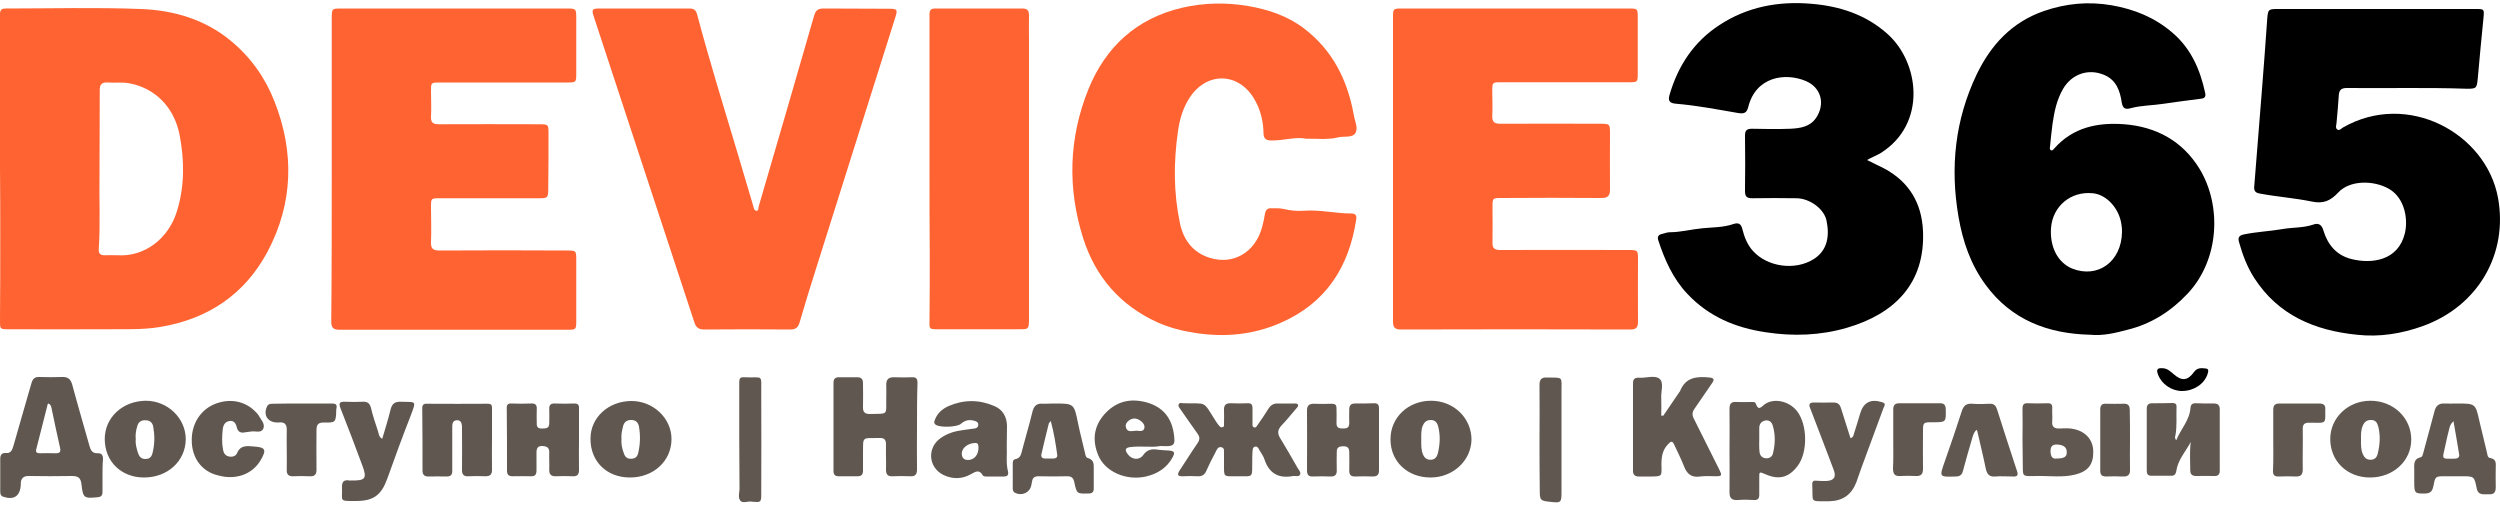 <svg xmlns="http://www.w3.org/2000/svg" xml:space="preserve" id="Слой_1" x="0" y="0" style="enable-background:new 0 0 1000 202" version="1.1" viewBox="0 0 1000 202"><style>.st0{fill:#ff6331}.st1{fill:#5f5750}</style><path d="M0 67.3V5.7c0-1.8.7-2.3 2.3-2.3 18 0 36.1-.5 54.1.2 13 .5 25.5 4.1 35.9 12.7 8 6.6 13.8 14.8 17.5 24.3 8 20.3 7.5 40.7-2.8 60.1-9.1 17-23.7 26.9-43 30.1-7.3 1.2-14.5.8-21.8.9-12.9.1-25.9 0-38.8 0-3.5 0-3.4-.1-3.4-3.5.1-11.1.1-22.2.1-33.3 0-9.2 0-18.4-.1-27.6.1 0 .1 0 0 0zm39.8 3.1c-.2 7.9.4 18.6-.3 29.4-.1 1.6.7 2.3 2.2 2.3 1.8 0 3.5-.1 5.3 0 11 .7 20.5-6.8 23.8-17.7 3.1-10.1 3-20.3 1-30.6-2.2-11.1-10-18.7-20.2-20.5-2.8-.5-5.6-.1-8.4-.3-2.5-.2-3.4.8-3.3 3.3 0 10.4-.1 20.8-.1 34.1zM132.7 67.6V7.5c0-4.1 0-4.1 4-4.1h89.7c4.1 0 4.1 0 4.1 4.1v22c0 3.4-.1 3.5-3.6 3.5H176c-3.7 0-3.6 0-3.6 3.7 0 3.3.2 6.7 0 10-.1 2.3.8 3 3.1 3 13.4-.1 26.7 0 40.1 0 3.8 0 3.8.1 3.8 3.8 0 7.2 0 14.3-.1 21.5 0 4.3-.1 4.3-4.2 4.3h-39.3c-3.4 0-3.4.1-3.4 3.4 0 4.7.2 9.4 0 14.2-.1 2.5.8 3.3 3.3 3.3 17-.1 34-.1 50.9 0 3.9 0 3.9 0 3.9 4v24.1c0 3.5-.1 3.6-3.5 3.6h-91.1c-2.5 0-3.4-.7-3.4-3.3.2-20.4.2-40.7.2-61zM557.2 67.3V7.2c0-3.8 0-3.8 3.8-3.8h90.3c3.8 0 3.8 0 3.8 3.8v22c0 3.7 0 3.7-3.9 3.7h-50.7c-3.6 0-3.6 0-3.6 3.7 0 3.2.2 6.5 0 9.7-.1 2.6.9 3.2 3.4 3.2 13.3-.1 26.6 0 39.9 0 3.7 0 3.8.1 3.8 3.9 0 7.4-.1 14.9 0 22.3 0 2.6-.8 3.5-3.5 3.5-13.4-.1-26.7-.1-40.1 0-3.3 0-3.4.1-3.4 3.4 0 4.8.1 9.6 0 14.4-.1 2.3.8 3 3.1 3 17-.1 34 0 50.9 0 4.2 0 4.2 0 4.2 4 0 8.2-.1 16.4 0 24.7 0 2.2-.7 3.1-3 3.1-30.6-.1-61.2-.1-91.9 0-2.6 0-3.1-1.1-3.1-3.3V67.3z" class="st0"/><path d="M836.1 133.9c-16.9-.4-31.5-5.9-41.8-19.9-6-8.1-9.2-17.4-10.9-27.3-3.4-19.8-1.4-38.8 7.3-57 5.7-11.8 14.1-20.9 26.9-25.3 8.7-3 17.6-3.9 27-2.3 9.2 1.6 17.3 4.9 24.4 11 7.5 6.4 11.1 14.9 13.1 24.2.3 1.5-.4 2.1-1.8 2.2-5 .6-9.9 1.3-14.8 2-4.4.7-8.9.6-13.3 1.8-2.2.6-3.1 0-3.5-2.3-.7-4.7-2.2-9.1-7.2-11.1-6.3-2.6-12.9-.2-16.3 5.7-2.5 4.3-3.5 9.1-4.2 14-.4 3-.7 6.1-1 9.1-.1.5-.2 1.1.4 1.4.6.3.9-.3 1.3-.7 7.5-8.5 17.4-10.5 28-9.7 12.8 1 23.3 6.7 30.1 17.8 8.9 14.6 8.1 36.3-4.8 50-6.7 7.1-14.6 12.1-24 14.4-4.9 1.3-9.8 2.5-14.9 2zm12.7-41.1c0-.5 0-1.7-.2-2.8-.8-6.5-5.9-12.2-11.5-12.7-8.8-.9-16.1 5.2-16.7 14-.5 7.5 2.7 13.7 8.4 16.1 10.2 4.1 19.8-2.6 20-14.6zM963 35.2c-8.1 0-16.2.1-24.3 0-2.3 0-3.1.9-3.2 3.1-.2 3.7-.6 7.3-.9 11-.1.8-.5 1.9.3 2.5.9.6 1.6-.4 2.3-.8 25.8-14.8 57.2 2.2 62 28.1 4.1 22.4-7.9 43.3-30 51.3-8.6 3.1-17.5 4.5-26.4 3.5-16.9-1.7-31.5-7.8-41.1-22.7-2.9-4.5-4.7-9.4-6.1-14.4-.5-1.7 0-2.6 1.8-3 5.2-1.1 10.6-1.3 15.8-2.2 4-.7 8.2-.4 12.2-1.8 2.3-.8 3.4.4 4 2.5 1.7 5.6 5.2 9.8 11.1 11.3 8.3 2.1 18.7.6 21.4-10.1 1.4-5.4.2-14.1-6.2-17.9-6.2-3.6-15.8-3.6-20.4 1.4-3.2 3.4-6 4.6-10.7 3.6-6.8-1.4-13.9-1.9-20.8-3.2-1.8-.3-2.3-1.3-2.1-2.9 1-12.5 2-25.1 3-37.6.8-9.8 1.5-19.7 2.2-29.5.3-3.6.5-3.8 4.1-3.8h79.2c3.5 0 3.5 0 3.2 3.5-.8 8.1-1.6 16.2-2.3 24.3-.4 3.9-.5 4.1-4.4 4.1-8.1-.3-15.9-.3-23.7-.3z"/><path d="M522.5 55.5c-4-.9-8.9.7-13.8.7-2.3 0-3.3-.7-3.3-3.1-.1-4.5-1.1-8.8-3.3-12.8-6-11.2-18.9-12-26-1.6-2.8 4.1-4.2 8.8-4.9 13.7-1.8 12.4-1.8 24.8.8 37 1.4 6.5 5.1 11.6 11.8 13.7 9.5 3 18.2-2.1 21-12.1.5-1.8.9-3.7 1.2-5.6.3-1.4 1-2.2 2.5-2.1 1.7 0 3.3-.1 5 .3 2.6.6 5.2.9 7.9.7 6.5-.5 12.8 1.1 19.2 1.1 1.6 0 2.1.8 1.9 2.3-2.9 19.1-12.1 33.6-30.4 41.5-10.8 4.7-22.1 5.8-33.8 4-5.4-.8-10.5-2.1-15.4-4.3-14.9-6.8-24.7-18.2-29.6-33.5-6.4-20.1-5.8-40.3 2.1-59.8 6.9-16.9 19.2-28.2 37.4-32.5 8.7-2 17.5-2.2 26.4-.7 8.1 1.4 15.7 3.9 22.3 8.9C533 20 539 32 541.5 45.9c.4 2.5 1.9 5.4.6 7.4-1.3 2-4.7 1-7.1 1.7-1.8.5-3.8.5-5.8.6-1.9-.1-3.9-.1-6.7-.1z" class="st0"/><path d="M746.8 64c2.5 1.3 4.8 2.3 7.1 3.5 9.9 5.4 14.8 13.9 15.3 24.9.9 20.8-11.2 33.1-30.4 38.7-10.6 3.1-21.5 3.5-32.5 1.8-12.2-1.8-22.8-6.3-31.3-15.3-5.8-6.1-9.1-13.6-11.7-21.5-.4-1.3 0-2.2 1.4-2.5 1-.2 2.1-.7 3.1-.7 4.5 0 8.8-1.2 13.2-1.6 4.1-.4 8.4-.3 12.4-1.7 1.8-.6 3-.2 3.5 1.9.8 3.2 2 6.4 4.3 8.9 5.8 6.4 16.8 7.9 24.2 3.3 5.6-3.5 6.5-9.3 5.2-15.5-1-4.7-6.7-8.8-11.9-8.9-5.9-.1-11.8-.1-17.7 0-2.1 0-3-.5-3-2.8.1-7.4.1-14.9 0-22.3 0-2.1.8-2.7 2.8-2.7 5.1.1 10.2.2 15.3 0 3.9-.2 7.8-.7 10.3-4.3 3.8-5.6 2.1-12.2-4.1-14.8-8.3-3.5-20-1.7-23 10.4-.6 2.4-1.7 2.8-4.1 2.4-8.2-1.4-16.4-3-24.7-3.7-2.6-.2-3.4-1.1-2.7-3.5 3.4-11.7 9.7-21.3 20-28 11.1-7.3 23.6-9.6 36.6-8.5 11.2.9 21.7 4.2 30.4 11.9 13.1 11.5 16 36.2-2.5 47.8-1.7 1-3.5 1.7-5.5 2.8z"/><path d="M257.6 3.4h18.2c1.7 0 2.5.6 3 2.2 4.9 18.4 10.5 36.6 16 54.9 2.2 7.3 4.3 14.6 6.5 21.9.2.7.3 1.8 1.2 1.9 1.1.1.8-1.2 1-1.8 7.4-25.3 14.8-50.7 22.1-76.1.6-2.1 1.4-3 3.8-3 8.8.1 17.6 0 26.4.1 3 0 3.3.4 2.4 3.2l-31.8 100.8c-2.3 7.2-4.5 14.4-6.6 21.6-.6 1.9-1.6 2.7-3.6 2.7-11.5-.1-23.1-.1-34.6 0-2.3 0-3.3-1-3.9-3l-30.6-93c-3.2-9.7-6.4-19.4-9.6-29.2-.9-2.8-.7-3.2 2.4-3.2h17.7zM371.8 67.6V5.7c0-1.8.7-2.3 2.3-2.3h34.8c2.2 0 2.7.9 2.7 2.9-.1 3.4 0 6.8 0 10.2v109.6c0 6.4.1 5.5-5.6 5.6h-31.1c-3.2 0-3.2-.2-3.1-3.3.1-8.7.1-17.5.1-26.2-.1-11.5-.1-23.1-.1-34.6z" class="st0"/><path d="M41 190.2v6.6c0 1.4-.6 2-2 2.1-5.3.5-5.8.4-6.4-5.1-.3-2.8-1.4-3.4-4-3.4-5.6.1-11.3.1-16.9 0-2.4-.1-3.4 1-3.4 3.2v.5c-.3 4.4-2.8 6-7 4.6-1.1-.4-1.2-1.2-1.2-2.1v-13.1c0-1.5.6-2.4 2.2-2.3 1.9.2 2.5-1 3-2.6 2.4-8.5 4.9-17 7.3-25.4.5-1.7 1.3-2.5 3.2-2.4 3 .1 6 .1 9 0 2.4-.1 3.5.9 4.1 3.1 2.2 8.2 4.6 16.3 6.9 24.5.5 1.8 1.2 3 3.3 2.9 1.6-.1 2.1.9 2.1 2.3-.2 2.2-.2 4.4-.2 6.6zm-21.7-28.8c-.1.1-.3.3-.3.6l-4.5 17.7c-.4 1.4.5 1.6 1.6 1.6 2 0 4-.1 6 0 1.9.1 2.3-.6 1.9-2.3-1.2-5.3-2.3-10.5-3.4-15.8-.2-.6-.2-1.4-1.3-1.8zM366.8 170.7c0 5.7-.1 11.4 0 17 0 2-.6 2.9-2.7 2.8-2.4-.1-4.8-.1-7.1 0-2 .1-2.6-.8-2.6-2.7.1-3.3-.1-6.6 0-10 0-1.9-.7-2.7-2.6-2.6-7.3.1-6.5-.8-6.6 6.4v6.6c0 1.5-.5 2.3-2.1 2.3h-7.7c-1.5 0-2-.8-2-2.1V153c0-1.4.7-2.1 2.1-2.1h7.4c1.7 0 2.3.8 2.3 2.4 0 3.1.1 6.3 0 9.4-.1 2 .6 2.9 2.7 2.9 7.6-.2 6.5.7 6.6-6.3 0-1.7.1-3.5 0-5.2-.1-2.4 1-3.3 3.3-3.2 2.3.1 4.6.1 6.9 0 1.8-.1 2.3.6 2.3 2.3-.2 5.8-.2 11.6-.2 17.5zM665.3 166.3c2.1-3.1 4.3-6.3 6.4-9.4.1-.1.2-.3.3-.4 2.2-5.7 6.8-6 11.8-5.5 1.9.2 2 .9 1 2.3-2.4 3.4-4.6 6.8-7 10.2-1 1.4-1 2.6-.2 4.1 3.4 6.7 6.7 13.5 10.1 20.2 1.2 2.4 1.1 2.7-1.5 2.7-2 0-4.1-.2-6.1.1-3.4.5-5.3-.9-6.5-4.1-1.1-2.9-2.6-5.7-3.9-8.6-.7-1.6-1.3-1.5-2.4-.3-2.6 2.6-2.8 5.8-2.7 9.2.1 3.7 0 3.7-3.8 3.8h-5.3c-1.5 0-2.3-.7-2.3-2.2v-35.1c0-1.5.6-2.3 2.2-2.2h.5c2.7.1 6.1-1.1 7.9.4 1.9 1.6.5 5.1.7 7.8.1 2.3 0 4.6 0 7 .3-.1.6-.1.8 0zM500.9 184.5c-.1 6.8.7 6-6.1 6-5.6 0-5.2.6-5.2-5.3v-3.4c-.1-1.1.4-2.6-1-2.9-1.5-.4-2 1.2-2.5 2.2-1.3 2.4-2.5 4.8-3.6 7.3-.7 1.6-1.8 2.2-3.5 2.1-1.9-.1-3.9-.1-5.8 0-2.1.1-2.5-.6-1.3-2.4 2.4-3.6 4.6-7.2 7.1-10.8 1-1.5 1-2.6-.1-4-2.3-3.2-4.5-6.4-6.8-9.7-.4-.6-1-1.2-.6-1.9.4-.8 1.2-.4 1.9-.4 9.6.3 7.5-1.4 13 7.3.3.5.7 1 1.1 1.5.4.5.8 1 1.5.8.8-.2.6-1 .6-1.6 0-1.7.1-3.5 0-5.2-.1-2 .7-2.9 2.8-2.8 2.2.1 4.4.1 6.6 0 1.6-.1 2 .6 2 2v6c0 .6-.1 1.4.5 1.6.9.4 1.2-.5 1.6-1 1.5-2.1 2.9-4.2 4.2-6.3.9-1.5 2.1-2.3 3.9-2.2h6.6c.5 0 1.1-.1 1.4.5.2.6-.2.9-.6 1.4-2 2.3-3.9 4.7-6 6.9-1.6 1.7-1.7 3.2-.5 5.1 2.4 3.9 4.6 7.8 6.9 11.8.5.9 1.5 1.8 1 2.8-.5.9-1.8.4-2.7.5-5.7 1.1-9.6-.9-11.5-6.6-.4-1.3-1.3-2.5-2-3.7-.4-.7-.8-1.8-1.9-1.4-.9.3-.8 1.2-.9 2-.1 1.4-.1 2.6-.1 3.8zM691.8 180.3c0-5.6.1-11.2 0-16.8 0-2 .7-2.9 2.8-2.7 1.9.1 3.9 0 5.8 0 .7 0 1.7-.1 1.9.6 1.1 3.2 2.2 1.3 3.6.3 3.7-2.6 9.6-1.3 12.8 2.6 4.3 5.4 4.5 16.5.4 22-3.5 4.7-7.5 5.8-12.9 3.4-2.6-1.1-2.5-1.1-2.5 1.7v6.6c0 1.4-.6 2.1-2.1 2-2.1-.1-4.2-.2-6.3 0-2.6.2-3.6-.7-3.5-3.4.1-5.4 0-10.8 0-16.3zm11.9-4.7c0 1.7-.1 3.3.1 5 .1 1.5.9 2.5 2.4 2.7 1.5.2 2.7-.6 3-2 .9-3.7 1-7.4-.1-11.1-.4-1.3-1.4-2.3-3-2-1.5.3-2.3 1.3-2.4 2.8v4.6zM870.5 176.1c1.8-4.5 5.4-8 5.7-13.1.1-1.1.7-1.7 1.9-1.7 2.5.1 5.1.1 7.6.1 1.6 0 2.2.9 2.2 2.3v24.6c0 1.6-.8 2.2-2.3 2.1-2.4 0-4.7-.1-7.1 0-1.7 0-2.4-.7-2.4-2.3 0-3.7-.3-7.5.2-11.3-2.1 3.9-5.2 7.2-5.8 11.7-.2 1.1-.7 1.8-1.8 1.8h-8.2c-1.4 0-1.8-.8-1.8-2v-24.9c0-1.4.7-2.1 2.1-2.1 2.7 0 5.4 0 8.2-.1 1.6 0 1.7.9 1.6 2.1-.1 3.6.2 7.2-.4 10.7-.2.7-.4 1.3.3 2.1zM982.8 161.4c7.4 0 7.4 0 9 7.2 1 4.2 2 8.3 3 12.5.2.8.2 2 1.3 2.1 2.3.4 2.3 2 2.2 3.7 0 2.6-.1 5.2 0 7.9 0 1.7-.4 3-2.5 2.9-2-.1-4.5.7-5.1-2.3-1-4.9-1-4.9-6-4.9h-6.6c-3.9 0-4 0-4.7 3.8-.4 1.8-.9 3-3.2 3.1-4.2.1-4.5-.1-4.5-4.3v-5c0-2.1-.5-4.5 2.6-5.2.7-.2.8-1.1 1-1.7 1.5-5.6 3-11.1 4.5-16.7.5-2.1 1.7-3.2 3.9-3.1 1.8.1 3.4 0 5.1 0zm-1.4 7.1c-1.5 1.3-1.6 2.6-1.9 3.8-.7 2.6-1.2 5.3-1.8 7.9-.8 3.3-.7 3.3 2.7 3.3.7 0 1.4 0 2.1-.1.8-.1 1.3-.7 1.2-1.4-.7-4.5-1.5-8.8-2.3-13.5zM421.7 161.4c7.9 0 7.9 0 9.5 7.8.8 4 1.9 8 2.8 12 .2.8.3 1.8 1.1 2 2.6.7 2.4 2.6 2.4 4.6v7.6c0 1.4-.6 2-2.1 2-4.6.1-4.7.2-5.7-4.6-.3-1.5-1-2.3-2.7-2.3-3.9.1-7.7.1-11.6 0-1.7 0-2.4.7-2.6 2.2l-.3 1.5c-.6 2.9-3.8 4.3-6.5 2.9-.9-.5-.9-1.2-.9-2v-9.4c0-.8 0-1.8.9-2 2.3-.4 2.5-2.2 2.9-3.8 1.3-5 2.8-9.9 4-14.9.6-2.6 1.7-3.8 4.5-3.5 1.5 0 2.9-.1 4.3-.1zm-1.4 7c-.5.7-.8.9-.8 1.1-1 4-2 8-2.9 12-.3 1.1.1 1.9 1.4 1.9h3.4c.9 0 1.6-.4 1.5-1.4-.6-4.4-1.3-8.8-2.6-13.6zM231.6 175.8c0 4-.1 8 0 12.1 0 1.9-.6 2.7-2.6 2.6-2.2-.1-4.4-.1-6.6 0-2.1.1-2.8-.9-2.7-2.8.1-2.2-.1-4.4 0-6.6.1-1.9-.8-2.6-2.7-2.7-1.9-.1-2.4.9-2.4 2.6v7.1c0 1.6-.5 2.5-2.2 2.4-2.5-.1-4.9 0-7.4 0-1.6 0-2.2-.7-2.2-2.2 0-8.4 0-16.8-.1-25.2 0-1.4.7-1.8 2-1.7 2.5.1 5.1.1 7.7 0 1.7-.1 2.4.5 2.3 2.2-.1 1.9 0 3.8 0 5.8-.1 1.7.9 2.1 2.3 2 1.4 0 2.7-.1 2.7-2s.1-3.8 0-5.8c-.1-1.7.7-2.3 2.4-2.2 2.5.1 4.9.1 7.4 0 1.7-.1 2.2.6 2.1 2.1v12.3zM551.6 176v12.1c0 1.8-.7 2.5-2.5 2.5-2.4-.1-4.7-.1-7.1 0-1.7 0-2.3-.7-2.3-2.4.1-2.4 0-4.9 0-7.3 0-1.6-.6-2.4-2.3-2.4-1.6 0-2.8.4-2.7 2.3 0 2.4-.1 4.7 0 7.1.1 1.9-.6 2.8-2.6 2.7-2.3-.1-4.6-.1-6.9 0-1.9.1-2.4-.8-2.4-2.5 0-7.9.1-15.9 0-23.8 0-2.1.8-2.8 2.8-2.8 2.4.1 4.7.1 7.1 0 1.4 0 1.9.5 1.9 1.8 0 2 .1 4 0 6 0 1.9 1.1 2.1 2.6 2.1 1.6 0 2.5-.3 2.5-2.2-.1-1.8 0-3.7 0-5.5 0-1.5.7-2.3 2.2-2.3 2.6 0 5.3 0 7.9-.1 1.7 0 1.8 1.1 1.8 2.3V176zM402.7 178.4c.2 3.2-.4 6.7.5 10.2.3 1.3-.2 2-1.6 2h-7.1c-.5 0-1.3-.1-1.4-.5-1.5-2.5-2.9-1.4-4.8-.4-3.5 2-7.3 2-10.9.3-6.1-3-6.7-10.9-1.1-14.8 2.7-1.9 5.8-2.8 9.1-3.2 1.5-.2 3-.4 4.4-.6.7-.1 1.4-.4 1.5-1.3.1-1-.5-1.5-1.3-1.7-2.1-.7-3.9-.4-5.6 1.1-1.6 1.4-8.4 1.6-10.1.4-.9-.6-.6-1.4-.3-2.1 1-2.6 3-4.3 5.5-5.4 6-2.6 12.2-2.6 18.2 0 3.4 1.4 5 4.3 5.1 7.9 0 2.5-.1 5.1-.1 8.1zm-11.3.6c-.1-.9 0-2-1.6-1.8-2.9.2-5.1 2.1-5.1 4.3.1 1.7.9 2.5 2.6 2.5 2.4-.1 4.1-2 4.1-5zM196.8 175.5c0 4.1-.1 8.2 0 12.3 0 1.9-.6 2.7-2.6 2.7-2.3-.1-4.6-.1-6.9 0-1.8.1-2.5-.7-2.5-2.5.1-5.2 0-10.5 0-15.7v-1.8c-.1-1.3-.5-2.5-2.1-2.4-1.5.1-1.8 1.2-1.8 2.5V188.4c0 1.5-.6 2.2-2.2 2.2-2.5 0-4.9-.1-7.4 0-1.7 0-2.3-.9-2.3-2.4 0-8.3 0-16.6-.1-24.9 0-1.3.5-1.9 1.9-1.8 8.1 0 16.2.1 24.3 0 1.6 0 1.7.7 1.7 1.9v12.1zM464.2 178.4c-3.4.7-7.6-.1-11.8.4-2.3.2-2.7 1.1-1.2 3 1.6 2.1 4.6 2.4 6.1.2 1.6-2.3 3.6-2.5 6-2.1 1.4.2 2.8.2 4.2.3 2.3.2 2.6.8 1.5 2.8-2.3 4.2-6 6.5-10.6 7.6-7.9 1.8-16.4-1.9-19.1-8.5-2.4-5.8-1.9-11.3 2.3-16.2 4.6-5.3 10.4-6.8 17.2-4.9 6.2 1.8 9.7 5.9 10.7 12.3.7 4.9.4 5.4-5.3 5.1zm-10.4-11c-1.8 0-3.8 1.7-3.5 3.2.5 2.8 2.9 1.6 4.5 1.7 1.2.1 2.9.5 3-1.5.1-1.5-2.2-3.4-4-3.4zM252 191c-9.3 0-15.9-6.4-15.8-15.6 0-8.4 7.2-15 16.4-15 8.7 0 16 6.9 16 15.2 0 8.8-7.2 15.4-16.6 15.4zm-3.4-15.3c-.2 2 .3 3.9 1 5.8.5 1.4 1.4 2.1 3 2 1.6-.1 2.4-.9 2.7-2.4.8-3.4.9-6.9.3-10.4-.3-1.7-1.3-2.7-3-2.7-1.8-.1-3 .8-3.4 2.6-.4 1.7-.8 3.3-.6 5.1zM57.6 191c-9.1 0-15.7-6.4-15.7-15.4 0-8.6 7.1-15.2 16.4-15.3 8.8 0 16 7 16 15.4-.1 8.8-7.3 15.3-16.7 15.3zm-3.3-15.3c-.2 1.8.3 3.6.9 5.5.5 1.5 1.3 2.4 3 2.4 1.9 0 2.6-1.2 2.9-2.8.8-3.4.8-6.7.2-10.1-.3-1.7-1.4-2.6-3.1-2.6-1.7-.1-2.9.7-3.3 2.4-.5 1.6-.8 3.3-.6 5.2zM948 191c-9.1 0-15.9-6.5-15.9-15.4 0-8.5 7.1-15.3 16.1-15.3 9.1 0 16.3 6.8 16.3 15.5 0 8.6-7.2 15.2-16.5 15.2zm-3.6-15.1c0 1.9-.1 3.8.7 5.7.6 1.4 1.5 2.3 3.1 2.3 1.7 0 2.6-1 2.9-2.5.9-3.6 1.1-7.2.2-10.8-.4-1.5-1.1-2.6-2.8-2.6-1.7-.1-2.8.8-3.4 2.3-.8 1.8-.7 3.7-.7 5.6zM572.2 191c-9.2 0-16-6.4-16-15.2-.1-8.7 7-15.5 16.2-15.5 9.1 0 16.2 6.9 16.2 15.6-.2 8.4-7.4 15.1-16.4 15.1zm-3.7-15.1c0 2-.1 4 .7 5.9.6 1.4 1.6 2.2 3.2 2.1 1.6-.1 2.3-1.1 2.7-2.4.9-3.6 1.1-7.2.2-10.8-.4-1.6-1.2-2.7-3-2.7s-2.7 1-3.3 2.5c-.6 1.7-.5 3.6-.5 5.4zM152.9 175.5c1.1-3.9 2.4-7.7 3.3-11.6.6-2.4 1.7-3.3 4.2-3.2 6.1.2 6.2-.7 3.9 5.5-3.3 8.4-6.4 16.9-9.4 25.3-2.4 6.6-5.5 8.9-12.6 8.9-6.9 0-5.3.2-5.5-5.4-.1-2.4.8-3.2 3.1-2.8h.5c5.8.1 6.5-.8 4.5-6.1-2.8-7.6-5.7-15.2-8.7-22.8-.8-2-.4-2.7 1.8-2.6 2.4.1 4.8.1 7.1 0 1.9-.1 2.8.6 3.3 2.5.7 3.1 1.8 6.2 2.8 9.3.3 1.1.4 2.4 1.7 3zM740.2 175.3c1.2-.5 1.2-1.2 1.4-1.9.8-2.6 1.7-5.2 2.4-7.8 1.3-4.6 4.2-6.2 8.9-4.7 1.6.5.9 1.4.5 2.3-3 8-5.9 16.1-8.9 24.1-.7 1.9-1.3 3.8-2 5.7-2 5-5.5 7.4-10.9 7.5h-.3c-7.7 0-6 .6-6.4-6.5-.1-1.5.5-1.9 1.8-1.7 1.2.1 2.5.1 3.7.1 3.1-.1 4.2-1.5 3.1-4.4-2.2-5.9-4.5-11.8-6.7-17.6-.9-2.4-1.9-4.9-2.8-7.3-.6-1.4-.1-2.1 1.5-2.1 2.6 0 5.3.1 7.9 0 1.7 0 2.5.7 3 2.3 1.2 3.9 2.5 7.8 3.8 12zM809 175.6c0-4 .1-8 0-12.1 0-1.8.6-2.3 2.3-2.2 2.5.1 5.1.1 7.6 0 1.5-.1 2.1.5 2 2-.1 1.7.1 3.3 0 5-.3 2.5.8 3.2 3.2 3.1 1.9-.1 3.9-.2 5.8.3 4.6 1.1 7.4 4.5 7.4 8.9.1 5.2-2.1 7.9-7.1 9.2-5.1 1.3-10.3.5-15.5.6-6.2.1-5.5.5-5.6-5.4-.1-3.1 0-6.2-.1-9.4zm13.8 7.8c2.8 0 3.9-.7 3.9-2.3.1-2.2-1.2-3.1-3.8-3.3-2.1-.1-2.7.9-2.7 2.8.1 2.1.8 3.1 2.6 2.8zM76.7 175.9c0-6.6 3.7-12.2 9.5-14.4 6-2.3 12.1-1 16.2 3.4.4.4.8.8 1 1.2.9 1.7 2.8 3.4 1.9 5.4-.9 1.9-3.2.8-4.8 1.1-.8.1-1.6.2-2.3.3-1.8.4-3 0-3.5-2-.3-1.4-1.1-2.8-2.9-2.5-1.8.3-2.5 1.6-2.7 3.3-.3 2.7-.4 5.4.1 8.1.2 1.4.9 2.5 2.4 2.8 1.4.3 2.7-.2 3.2-1.3 1.4-3.4 4.1-2.9 6.8-2.7 4.6.3 5.1 1.3 2.7 5.4-3.3 5.7-9.9 8.1-16.9 6.2-6.7-1.5-10.8-7.1-10.7-14.3zM790.6 171.9c-1.3 1.3-1.5 2.7-1.9 4-1.2 4.1-2.4 8.2-3.5 12.4-.4 1.6-1.2 2.3-2.9 2.3-6.7.2-6.6.3-4.4-6 2.4-6.7 4.6-13.4 6.8-20.1.7-2.2 1.8-3.2 4.2-3 2.4.2 4.7.1 7.1 0 1.6 0 2.3.7 2.8 2.2 2.6 8.2 5.3 16.5 8 24.7.6 1.7.1 2.3-1.6 2.2-2.4 0-4.8-.2-7.1 0-2.5.2-3.3-1-3.8-3.2-1-4.9-2.2-9.7-3.3-14.6 0-.3-.2-.5-.4-.9zM121.2 161.4h11.6c1.3 0 2.1.3 1.8 1.8-.1.3-.1.7-.1 1-.2 4.8-.2 4.9-5.1 4.8-2.4 0-2.8 1.2-2.8 3.1 0 5.1-.1 10.3 0 15.4.1 2.3-.7 3.2-3 3-2.1-.1-4.2-.1-6.3 0-1.9.1-2.7-.8-2.6-2.6.1-5.2-.1-10.5 0-15.7.1-2.6-.9-3.5-3.4-3.2h-.3c-3.9 0-5.8-2.9-4.2-6.4.5-1.1 1.5-1.1 2.5-1.1 4-.1 8-.1 11.9-.1zM295.7 175.7v-22.8c0-1.5.4-2.1 1.9-2 8 .4 6.8-1.7 6.9 6.7.1 13.4 0 26.7 0 40.1 0 3.1-.2 3.3-3.3 3h-.3c-1.6-.5-3.8 1-4.9-.6-.9-1.4-.1-3.4-.2-5.1-.1-6.6 0-12.9-.1-19.3.1 0 0 0 0 0zM615.8 175.7c0-7.2.1-14.5 0-21.7 0-2.3.8-3.1 3.1-3 6.5.1 5.7-.5 5.7 5.6v40.6c0 3.7-.4 4-3.9 3.6-4.8-.5-4.8-.5-4.8-5.4-.1-6.6-.1-13.2-.1-19.7zM757.3 175.9v-12.1c0-1.8.7-2.5 2.5-2.5h16.1c1.6 0 2.3.5 2.4 2.3.1 5.3.2 5.3-5.2 5.3-3.8 0-3.9 0-3.9 3.7 0 5-.1 10 0 14.9 0 2.2-.8 3-2.9 2.9-2-.1-4-.1-6.1 0-2.4.2-3-.9-3-3.1.2-3.7.1-7.5.1-11.4zM909.3 176v-12.1c0-1.8.7-2.5 2.5-2.5h15.8c1.8 0 2.7.6 2.5 2.5v.8c.1 4.5.1 4.5-4.3 4.4h-2.1c-1.9-.1-2.7.7-2.6 2.6.1 5.3-.1 10.7 0 16 0 2.1-.7 3-2.9 2.9-2.2-.1-4.4-.1-6.6 0-1.9.1-2.5-.7-2.4-2.5.2-4.1.1-8.1.1-12.1zM852 176.2c0 3.8-.1 7.7 0 11.5.1 2.2-.8 3-2.9 2.9-2.2-.1-4.4-.1-6.6 0-1.7 0-2.4-.6-2.4-2.3v-24.6c0-1.5.7-2.3 2.2-2.2 2.4 0 4.7.1 7.1 0 1.8-.1 2.5.7 2.5 2.5.1 4 .1 8.1.1 12.2z" class="st1"/><path d="M872.8 156.4c-4.2 0-8.2-2.8-9.6-6.6-.8-2.1-.2-2.7 2-2.5 1.8.1 3 1.3 4.3 2.4 3.2 2.8 5.6 2.6 8.1-.9 1.3-1.8 3-1.6 4.7-1.4 1.4.1 1 1.3.7 2.3-1.3 3.9-5.5 6.7-10.2 6.7z"/></svg>